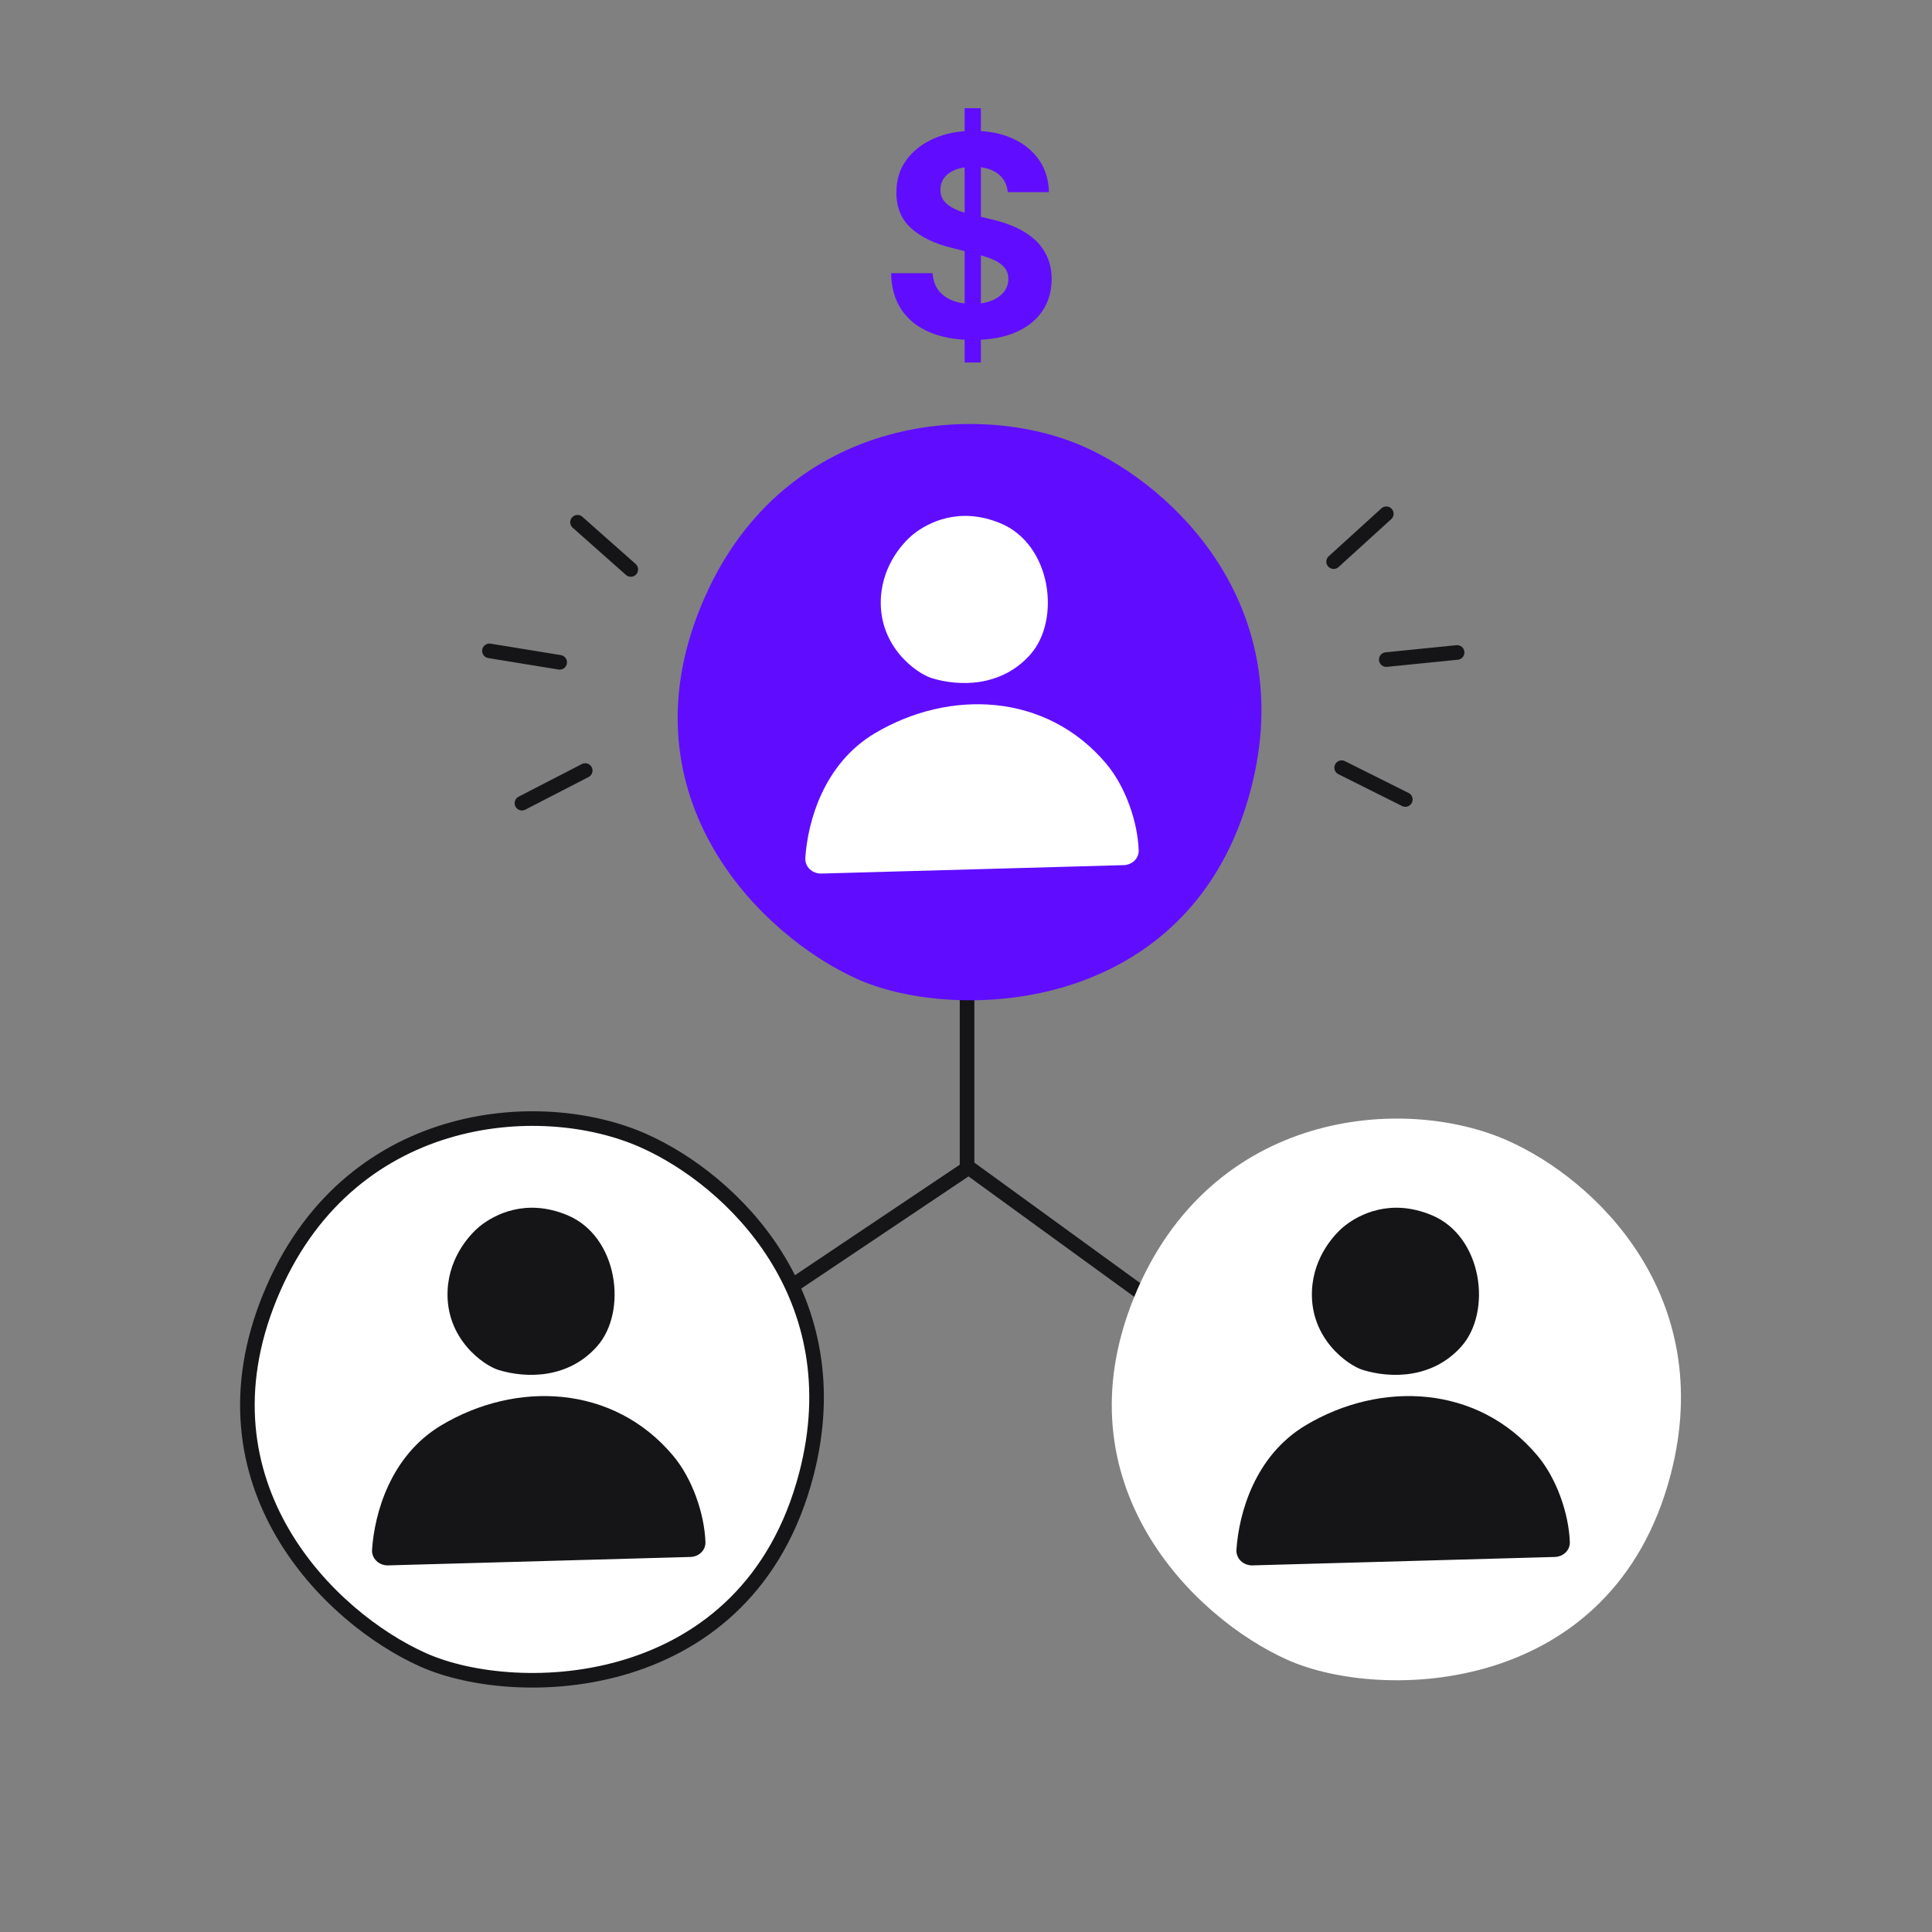 <?xml version="1.0" encoding="UTF-8"?> <svg xmlns="http://www.w3.org/2000/svg" width="172" height="172" viewBox="0 0 172 172" fill="none"><rect x="0" y="0" width="172" height="172" fill="#808080" stroke="none"/><path d="M86.23 103.934L107.678 119.515" stroke="#151417" stroke-width="1.3" stroke-linecap="round"></path><path d="M86.095 82.703V103.77C86.095 103.936 86.012 104.092 85.873 104.185L65.162 118.071" stroke="#151417" stroke-width="1.3" stroke-linecap="round"></path><path d="M110.744 70.055C114.854 54.244 104.146 43.884 96.248 40.366C86.983 36.24 69.796 37.59 62.981 54.27C56.166 70.95 68.268 82.858 76.638 86.591C85.008 90.323 105.607 89.818 110.744 70.055Z" fill="#600DFF" stroke="#600DFF" stroke-width="1.3"></path><path d="M71.788 131.242C75.898 115.431 65.19 105.071 57.292 101.553C48.027 97.427 30.841 98.777 24.026 115.457C17.211 132.137 29.312 144.045 37.682 147.778C46.053 151.51 66.651 151.005 71.788 131.242Z" fill="white" stroke="#151417" stroke-width="1.3"></path><path d="M148.742 131.242C152.851 115.431 142.143 105.071 134.245 101.553C124.98 97.427 107.794 98.777 100.979 115.457C94.164 132.137 106.265 144.045 114.635 147.778C123.006 151.51 143.604 151.005 148.742 131.242Z" fill="white"></path><path d="M116.249 126.884C111.701 129.598 110.294 134.741 110.077 137.956C110.023 138.761 110.701 139.383 111.507 139.361L138.419 138.611C139.16 138.591 139.784 138.027 139.757 137.286C139.665 134.768 138.6 131.647 136.877 129.594C131.551 123.249 122.897 122.918 116.249 126.884Z" fill="#151417"></path><path d="M127.461 108.182C123.777 106.647 121.002 108.135 119.76 109.098C118.932 109.741 116.935 111.782 116.8 114.907C116.615 119.211 120.037 121.558 121.309 121.955C123.713 122.705 127.505 122.797 130.108 119.863C132.847 116.775 131.996 110.07 127.461 108.182Z" fill="#151417"></path><path d="M77.867 65.293C73.319 68.006 71.912 73.15 71.695 76.365C71.641 77.17 72.319 77.792 73.125 77.77L100.037 77.02C100.778 76.999 101.401 76.435 101.374 75.694C101.283 73.177 100.218 70.055 98.495 68.003C93.169 61.657 84.514 61.327 77.867 65.293Z" fill="white"></path><path d="M89.079 46.59C85.395 45.056 82.62 46.543 81.378 47.507C80.55 48.15 78.553 50.19 78.418 53.316C78.233 57.62 81.655 59.967 82.927 60.364C85.331 61.113 89.123 61.206 91.726 58.272C94.465 55.184 93.614 48.479 89.079 46.59Z" fill="white"></path><path d="M39.296 126.884C34.747 129.598 33.34 134.741 33.124 137.956C33.07 138.761 33.748 139.383 34.554 139.361L61.466 138.611C62.207 138.591 62.83 138.027 62.803 137.286C62.712 134.768 61.647 131.647 59.924 129.594C54.598 123.249 45.943 122.918 39.296 126.884Z" fill="#151417"></path><path d="M50.508 108.182C46.824 106.647 44.049 108.135 42.807 109.098C41.978 109.741 39.982 111.782 39.847 114.907C39.662 119.211 43.084 121.558 44.356 121.955C46.76 122.705 50.552 122.797 53.154 119.863C55.894 116.775 55.042 110.07 50.508 108.182Z" fill="#151417"></path><path d="M85.879 32.273V9.633H87.326V32.273H85.879ZM89.718 17.106C89.648 16.393 89.345 15.839 88.809 15.444C88.274 15.049 87.547 14.851 86.629 14.851C86.005 14.851 85.479 14.94 85.049 15.116C84.62 15.287 84.29 15.526 84.061 15.833C83.837 16.139 83.725 16.487 83.725 16.876C83.713 17.201 83.781 17.483 83.928 17.725C84.081 17.967 84.29 18.176 84.555 18.353C84.82 18.524 85.126 18.674 85.473 18.804C85.82 18.928 86.191 19.034 86.585 19.122L88.209 19.512C88.997 19.689 89.721 19.924 90.38 20.219C91.039 20.514 91.61 20.877 92.093 21.307C92.575 21.737 92.949 22.244 93.213 22.828C93.484 23.412 93.622 24.081 93.628 24.835C93.622 25.944 93.34 26.905 92.781 27.718C92.228 28.526 91.428 29.154 90.38 29.602C89.339 30.044 88.082 30.265 86.611 30.265C85.152 30.265 83.881 30.041 82.798 29.593C81.722 29.145 80.88 28.482 80.274 27.604C79.674 26.719 79.359 25.625 79.33 24.323H83.028C83.069 24.93 83.243 25.437 83.549 25.844C83.861 26.245 84.275 26.548 84.793 26.755C85.317 26.955 85.908 27.055 86.567 27.055C87.215 27.055 87.776 26.961 88.253 26.772C88.736 26.584 89.109 26.321 89.374 25.985C89.639 25.649 89.771 25.263 89.771 24.827C89.771 24.42 89.651 24.078 89.409 23.801C89.174 23.524 88.827 23.288 88.368 23.093C87.915 22.899 87.359 22.722 86.7 22.563L84.731 22.067C83.207 21.696 82.004 21.115 81.121 20.325C80.239 19.535 79.8 18.471 79.806 17.133C79.8 16.036 80.092 15.078 80.68 14.258C81.274 13.439 82.089 12.799 83.125 12.339C84.161 11.88 85.337 11.65 86.656 11.65C87.997 11.65 89.168 11.88 90.168 12.339C91.175 12.799 91.957 13.439 92.516 14.258C93.075 15.078 93.364 16.027 93.381 17.106H89.718Z" fill="#600DFF"></path><path d="M46.468 71.503L52.1 68.599" stroke="#151417" stroke-width="1.3" stroke-linecap="round"></path><path d="M43.573 57.945L49.827 58.964" stroke="#151417" stroke-width="1.3" stroke-linecap="round"></path><path d="M123.417 45.74L118.729 50.002" stroke="#151417" stroke-width="1.3" stroke-linecap="round"></path><path d="M129.722 58.087L123.417 58.72" stroke="#151417" stroke-width="1.3" stroke-linecap="round"></path><path d="M125.111 71.176L119.443 68.344" stroke="#151417" stroke-width="1.3" stroke-linecap="round"></path><path d="M51.415 46.494L56.157 50.697" stroke="#151417" stroke-width="1.3" stroke-linecap="round"></path></svg> 